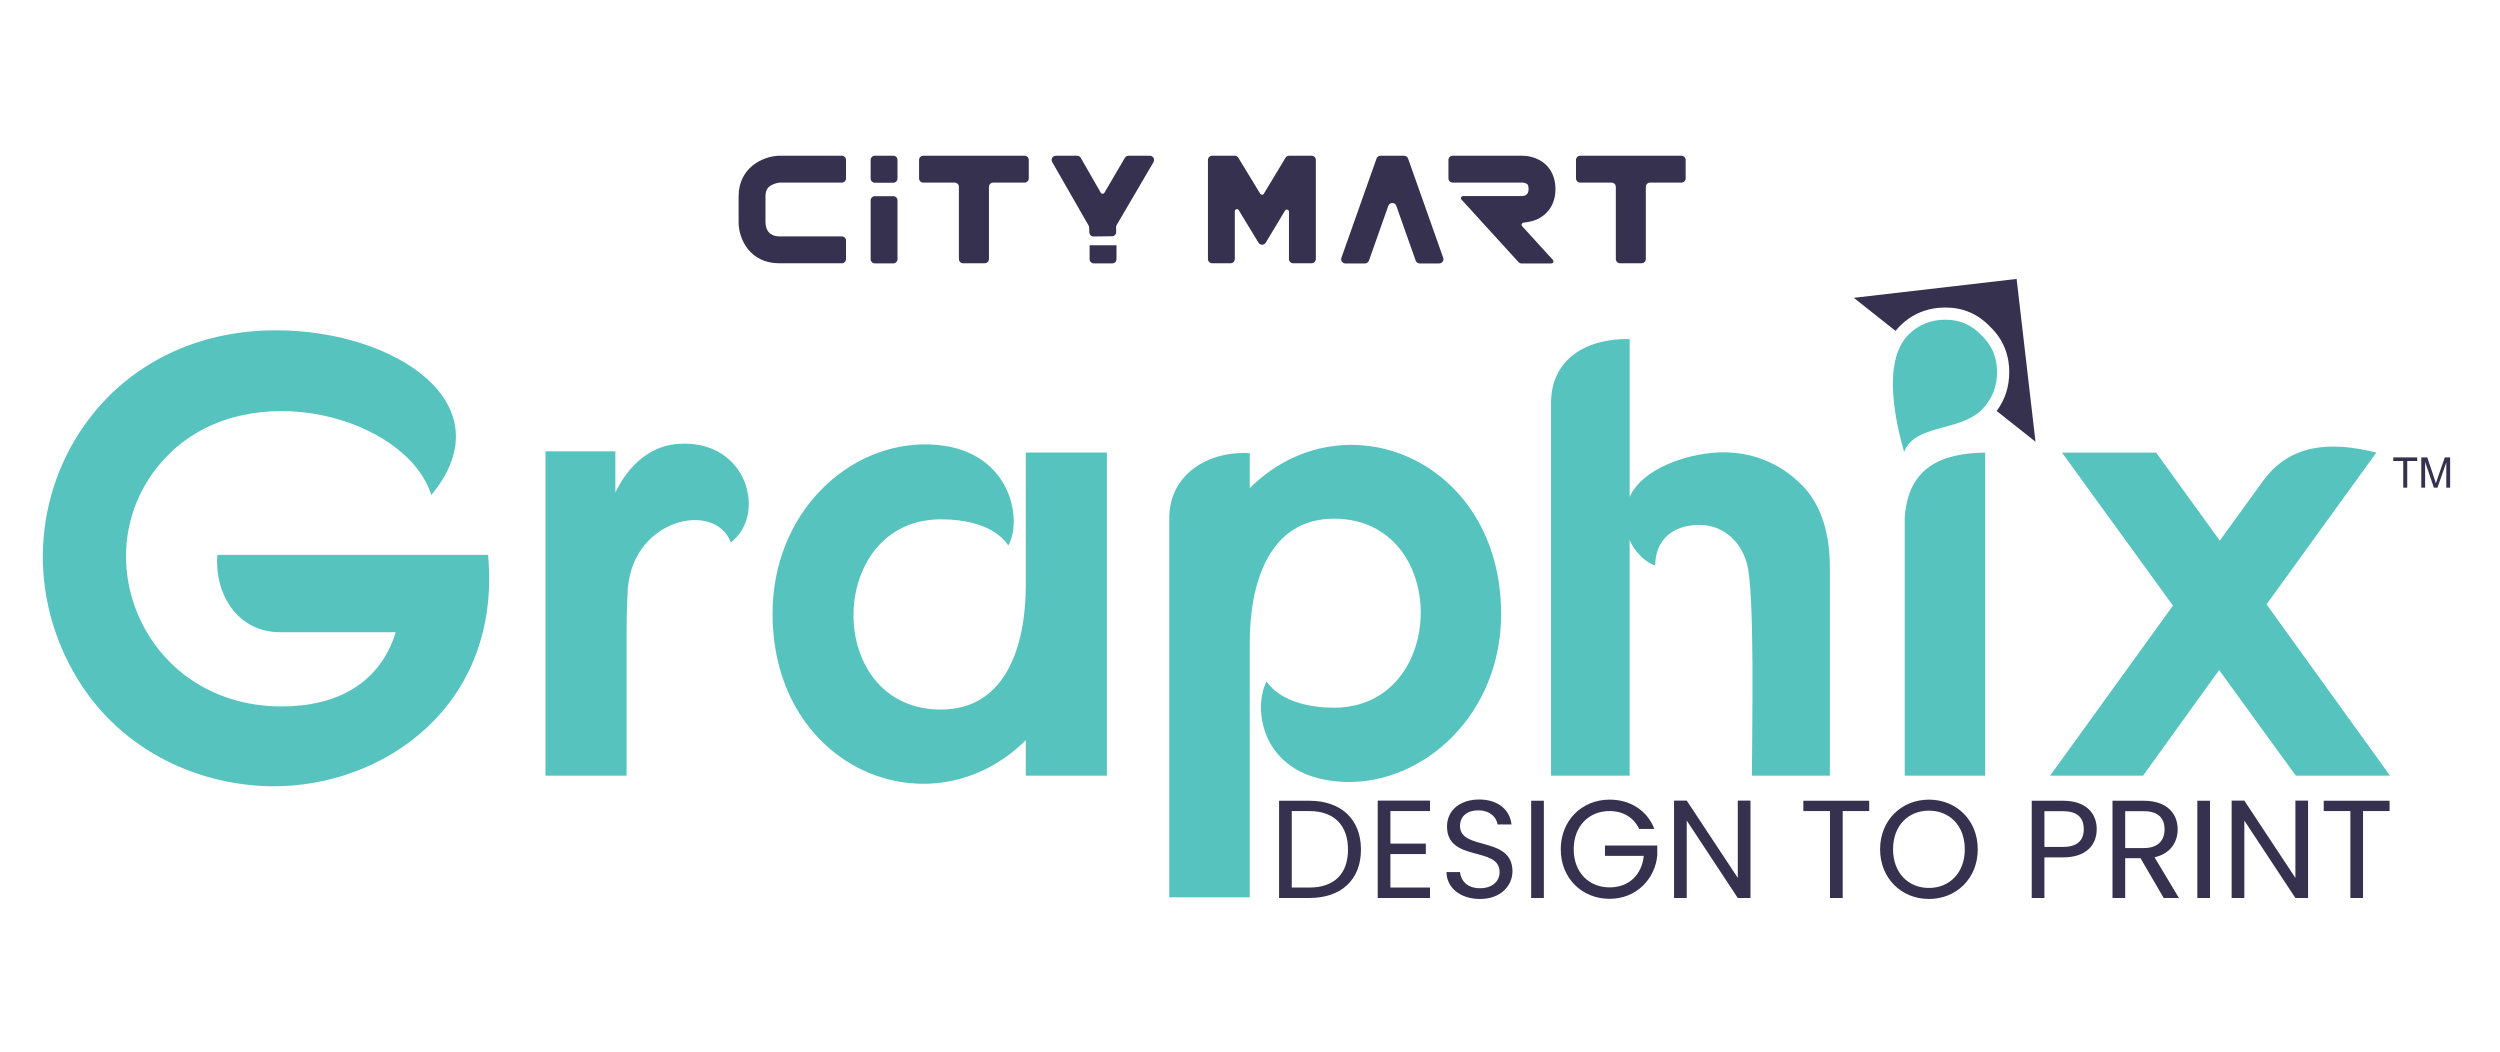 <?xml version="1.0" encoding="UTF-8"?>
<!DOCTYPE svg PUBLIC "-//W3C//DTD SVG 1.1//EN" "http://www.w3.org/Graphics/SVG/1.1/DTD/svg11.dtd">
<!-- Creator: CorelDRAW 2019 (64-Bit) -->
<svg xmlns="http://www.w3.org/2000/svg" xml:space="preserve" width="1.516in" height="0.638in" version="1.1" style="shape-rendering:geometricPrecision; text-rendering:geometricPrecision; image-rendering:optimizeQuality; fill-rule:evenodd; clip-rule:evenodd"
viewBox="0 0 1515.75 638.43"
 xmlns:xlink="http://www.w3.org/1999/xlink">
 <defs>
  <style type="text/css">
   <![CDATA[
    .fil0 {fill:#35314F}
    .fil1 {fill:#56C3BF;fill-rule:nonzero}
    .fil2 {fill:#35314F;fill-rule:nonzero}
   ]]>
  </style>
 </defs>
 <g id="Layer_x0020_1">
  <g id="_3310233328">
   <path class="fil0" d="M923.02 137.24c-0.71,-0.78 -0.22,-2.02 0.82,-2.14 2.39,-0.25 5.93,-0.84 8.7,-2.22 6.9,-3.46 10.7,-9.89 10.7,-18.14 0,-7.52 -3.09,-12.12 -5.69,-14.65 -5.51,-5.36 -12.79,-5.58 -14.28,-5.58 0,0 -42.41,0 -42.41,0 -1.42,0 -2.57,1.14 -2.57,2.56 0,0 0,11.18 0,11.18 0,1.43 1.15,2.57 2.57,2.57 0,0 42.44,0 42.44,0 0,0 0.21,0 0.21,0 0.02,0 1.83,0.17 2.65,0.96 0.67,0.65 0.77,2.14 0.77,2.97 0,4.03 -2.9,4.18 -4.33,4.23 0,0 -16.25,0 -16.25,0 0,0 -19.17,0 -19.17,0 -1.11,0 -1.7,1.33 -0.94,2.15 0,0 34.54,37.9 34.54,37.9 0.5,0.54 1.18,0.83 1.9,0.83 0,0 18.04,0 18.04,0 1.11,0 1.7,-1.33 0.94,-2.15 0,0 -18.66,-20.46 -18.66,-20.46l0 0z"/>
   <path class="fil0" d="M830.05 158.14c0,0 11.75,-33.23 11.75,-33.23 0.81,-2.29 4.04,-2.29 4.85,0 0,0 11.76,33.23 11.76,33.23 0.36,1.03 1.33,1.72 2.41,1.72 0,0 11.86,0 11.86,0 1.78,0 3.01,-1.75 2.43,-3.43 0,0 -21.3,-60.2 -21.3,-60.2 -0.37,-1.03 -1.34,-1.72 -2.43,-1.72 0,0 -14.31,0 -14.31,0 -1.09,0 -2.06,0.69 -2.42,1.72 0,0 -21.3,60.2 -21.3,60.2 -0.6,1.68 0.65,3.43 2.41,3.43 0,0 11.86,0 11.86,0 1.09,0 2.06,-0.69 2.42,-1.72l0 0z"/>
   <path class="fil0" d="M779.41 95.75c0,0 -13.14,21.81 -13.14,21.81 -0.5,0.82 -1.69,0.82 -2.19,0 0,0 -13.28,-21.83 -13.28,-21.83 -0.46,-0.77 -1.29,-1.23 -2.19,-1.23 0,0 -13.69,0 -13.69,0 -1.42,0 -2.57,1.14 -2.57,2.56 0,0 0,60.12 0,60.12 0,1.42 1.16,2.57 2.57,2.57 0,0 11.18,0 11.18,0 1.42,0 2.56,-1.16 2.56,-2.57 0,0 0,-28.96 0,-28.96 0,-1.31 1.72,-1.78 2.39,-0.67 0,0 11.98,19.71 11.98,19.71 1.01,1.65 3.39,1.64 4.4,-0.01 0,0 11.7,-19.43 11.7,-19.43 0.67,-1.12 2.39,-0.65 2.39,0.66 0,0 0,28.7 0,28.7 0,1.42 1.16,2.57 2.57,2.57 0,0 11.18,0 11.18,0 1.41,0 2.56,-1.16 2.56,-2.57 0,0 0,-60.12 0,-60.12 0,-1.42 -1.15,-2.56 -2.56,-2.56 0,0 -13.67,0 -13.67,0 -0.89,0 -1.72,0.47 -2.2,1.24l0 0z"/>
   <path class="fil0" d="M697.11 94.5c0,0 -12.96,0 -12.96,0 -0.91,0 -1.75,0.48 -2.21,1.27 0,0 -12.41,21.18 -12.41,21.18 -0.5,0.85 -1.74,0.85 -2.22,-0.01 0,0 -12.12,-21.15 -12.12,-21.15 -0.46,-0.81 -1.31,-1.29 -2.23,-1.29 0,0 -12.89,0 -12.89,0 -1.98,0 -3.21,2.13 -2.22,3.84 0,0 22.1,38.55 22.1,38.55 0.2,0.36 0.32,0.77 0.33,1.19 0,0 0.1,2.95 0.1,2.95 0.06,1.39 1.21,2.5 2.6,2.47 0,0 11.18,-0.14 11.18,-0.14 1.44,-0.01 2.59,-1.22 2.54,-2.66 0,0 -0.1,-2.75 -0.1,-2.75 -0.01,-0.5 0.11,-0.97 0.35,-1.39 0,0 22.38,-38.2 22.38,-38.2 1,-1.72 -0.24,-3.87 -2.21,-3.87l0 0z"/>
   <path class="fil0" d="M621.11 94.5c-20.49,0 -40.98,0 -61.48,0l0 0c-1.42,0 -2.57,1.14 -2.57,2.56 0,0 0,11.18 0,11.18 0,1.43 1.16,2.57 2.57,2.57 0,0 19.03,0 19.03,0 1.42,0 2.57,1.16 2.57,2.57 0,0 0,43.8 0,43.8 0,1.42 1.15,2.57 2.56,2.57l1.94 0 0.02 0 0.01 0 0.03 0 0.04 0 0.06 0 0.06 0 0.01 0 0.08 0 0.09 0 0.03 0 0.08 0 0.12 0 0.02 0 0.11 0 0.11 0 0.03 0 0.15 0 0.05 0 0.11 0 0.13 0 0.05 0 0.19 0 0.01 0 0.18 0 0.07 0 0.13 0 0.12 0 0.09 0 0.16 0 0.05 0 0.2 0 0.02 0 0.23 0 0.01 0 0.22 0 0.04 0 0.2 0 0.06 0 0.18 0 0.08 0 0.17 0 0.1 0 0.15 0 0.11 0 0.15 0 0.11 0 0.15 0 0.11 0 0.15 0 0.11 0 0.15 0 0.11 0 0.15 0 0.09 0 0.17 0 0.08 0 0.18 0 0.06 0 0.2 0 0.04 0 0.22 0 0.01 0 0.23 0 0.02 0 0.2 0 0.06 0 0.16 0 0.09 0 0.12 0 0.13 0 0.07 0 0.18 0 0.01 0 0.18 0 0.05 0 0.13 0 0.11 0 0.05 0 0.16 0 0.03 0 0.11 0 0.11 0 0.02 0 0.12 0 0.08 0 0.03 0 0.09 0 0.08 0 0.01 0 0.06 0 0.06 0 0.04 0 0.02 0 0.01 0 0.02 0 1.95 0c1.42,0 2.56,-1.16 2.56,-2.57 0,0 0,-43.8 0,-43.8 0,-1.42 1.16,-2.57 2.57,-2.57 0,0 19.03,0 19.03,0 1.42,0 2.57,-1.14 2.57,-2.57 0,0 0,-11.18 0,-11.18 0,-1.42 -1.16,-2.56 -2.57,-2.56l0 0z"/>
   <path class="fil0" d="M541.41 119.04c0,0 -11.17,0 -11.17,0 -1.42,0 -2.57,1.16 -2.57,2.57 0,0 0,35.65 0,35.65 0,1.42 1.16,2.56 2.57,2.56 0,0 11.17,0 11.17,0 1.42,0 2.56,-1.15 2.56,-2.56 0,0 0,-35.65 0,-35.65 0,-1.42 -1.15,-2.57 -2.56,-2.57z"/>
   <path class="fil0" d="M471.96 94.5c-9.81,0.36 -24.4,7.22 -24.4,24.69 0,0 0,15.94 0,15.94 0,0 0,0.11 0,0.11 0.14,9.86 6.83,24.52 24.7,24.52 0,0 37.91,0 37.91,0 1.43,0 2.57,-1.16 2.57,-2.57 0,0 0,-11.18 0,-11.18 0,-1.42 -1.14,-2.56 -2.57,-2.56 0,0 -37.91,0 -37.91,0 -3.01,0 -8.08,-1.11 -8.39,-8.45 0,0 0,-15.8 0,-15.8 0,-4.25 1.8,-5.84 3.57,-6.84 2.2,-1.24 4.64,-1.5 5.06,-1.54 0,0 37.67,0 37.67,0 1.43,0 2.57,-1.14 2.57,-2.57 0,0 0,-11.18 0,-11.18 0,-1.42 -1.14,-2.56 -2.57,-2.56 0,0 -37.91,0 -37.91,0 0,0 -0.3,0 -0.3,0l0 0z"/>
   <path class="fil0" d="M541.41 94.5c0,0 -11.17,0 -11.17,0 -1.42,0 -2.57,1.15 -2.57,2.57 0,0 0,11.25 0,11.25 0,1.42 1.16,2.56 2.57,2.56 0,0 11.17,0 11.17,0 1.42,0 2.56,-1.15 2.56,-2.56 0,0 0,-11.25 0,-11.25 0,-1.42 -1.15,-2.57 -2.56,-2.57z"/>
   <path class="fil0" d="M674.3 159.82c0,0 -11.18,0 -11.18,0 -1.42,0 -2.57,-1.16 -2.57,-2.57 0,0 0,-8.43 0,-8.43l16.31 0c0,0 0,8.43 0,8.43 0,1.42 -1.14,2.57 -2.56,2.57z"/>
   <path class="fil0" d="M1019.74 94.5c-20.49,0 -40.98,0 -61.48,0l0 0c-1.42,0 -2.57,1.14 -2.57,2.56 0,0 0,11.18 0,11.18 0,1.43 1.16,2.57 2.57,2.57 0,0 19.03,0 19.03,0 1.42,0 2.57,1.16 2.57,2.57 0,0 0,43.8 0,43.8 0,1.42 1.15,2.57 2.56,2.57l1.94 0 0.03 0 0.01 0 0.02 0 0.04 0 0.05 0 0.06 0 0.01 0 0.08 0 0.09 0 0.03 0 0.08 0 0.12 0 0.02 0 0.11 0 0.11 0 0.03 0 0.16 0 0.05 0 0.11 0 0.13 0 0.05 0 0.18 0 0.01 0 0.18 0 0.07 0 0.13 0 0.12 0 0.09 0 0.16 0 0.05 0 0.2 0 0.02 0 0.23 0 0.01 0 0.22 0 0.04 0 0.2 0 0.06 0 0.18 0 0.08 0 0.17 0 0.09 0 0.15 0 0.11 0 0.15 0 0.11 0 0.15 0 0.11 0 0.15 0 0.11 0 0.15 0 0.11 0 0.15 0 0.09 0 0.17 0 0.08 0 0.18 0 0.06 0 0.2 0 0.04 0 0.22 0 0.01 0 0.23 0 0.02 0 0.2 0 0.06 0 0.16 0 0.09 0 0.12 0 0.13 0 0.07 0 0.18 0 0.01 0 0.18 0 0.05 0 0.13 0 0.11 0 0.05 0 0.16 0 0.03 0 0.11 0 0.11 0 0.02 0 0.12 0 0.08 0 0.03 0 0.09 0 0.08 0 0.01 0 0.06 0 0.05 0 0.04 0 0.02 0 0.01 0 0.03 0 1.94 0c1.42,0 2.56,-1.16 2.56,-2.57 0,0 0,-43.8 0,-43.8 0,-1.42 1.15,-2.57 2.57,-2.57 0,0 19.03,0 19.03,0 1.42,0 2.57,-1.14 2.57,-2.57 0,0 0,-11.18 0,-11.18 0,-1.42 -1.16,-2.56 -2.57,-2.56l0 0z"/>
   <path class="fil1" d="M261.1 300.36c45.8,-55.26 -21.96,-99.93 -94.25,-99.93 -48.83,0 -87.44,20.82 -111.67,51.48 -33.69,42.39 -40.88,103.71 -10.98,156.33 25.74,45.42 73.06,68.13 119.61,68.89 68.13,0.76 140.06,-48.83 131.73,-140.43l-164.28 0c-1.89,23.09 11.73,46.94 38.23,46.94l70.02 0c-9.46,30.66 -35.2,45.04 -69.27,45.04 -86.3,0 -123.78,-98.41 -68.13,-153.3 49.59,-48.83 144.22,-21.96 158.98,24.98zm69.27 -26.5l0 196.83 49.21 0 0 -79.49c0,-9.84 0,-22.33 0.76,-34.44 3.78,-42.78 53.37,-52.61 62.45,-27.63 21.96,-16.28 10.6,-62.45 -31.41,-59.8 -16.28,0.76 -30.28,12.11 -38.61,29.52l0 -24.98 -42.39 0zm291.46 196.83l49.2 0 0 -196.07 -49.2 0 0 20.82 0 59.8c0,35.2 -11.35,75.33 -51.48,75.33 -71.54,0 -70.02,-115.45 0,-115.45 14.39,0 32.56,3.41 40.88,15.9 9.08,-16.28 1.13,-59.43 -47.31,-61.32 -49.59,-1.89 -95.77,41.63 -95.77,102.58 0,95.01 96.52,133.62 153.68,76.84l0 21.57zm135.89 -195.69c-25.74,-1.52 -48.83,13.25 -48.83,39.37 0,76.46 0,153.3 0,230.14l48.83 0 0 -154.81c0,-35.2 11.35,-74.95 51.1,-74.95 70.78,0 69.65,114.69 0,114.69 -14,0 -32.17,-3.41 -40.88,-15.89 -8.71,16.28 -3.41,59.05 47.31,60.94 48.83,1.51 95.01,-41.64 95.01,-101.82 0,-94.25 -95.77,-132.86 -152.54,-76.46l0 -21.2zm230.52 -69.27c-29.15,-0.38 -47.69,14.39 -47.69,38.61l0 226.35 47.69 0 0 -143.08c2.65,6.81 9.84,14 15.52,15.52 0,-14.76 9.84,-24.61 26.88,-24.61 12.87,0 24.6,8.33 28.77,23.47 4.92,17.79 3.03,104.09 3.03,128.7l47.31 0 0 -126.05c0,-21.95 -5.68,-38.61 -16.65,-49.96 -15.14,-15.52 -34.07,-21.2 -52.61,-20.06 -17.79,1.13 -44.29,9.46 -52.24,26.87l0 -95.77zm166.93 108.64l0 0 0 156.33 48.83 0 0 -196.07c-26.87,0.38 -46.94,9.08 -48.83,39.74zm24.61 -120.37c-8.7,0 -16.28,3.03 -22.33,9.08 -16.65,16.65 -7.19,55.26 -2.65,71.16 6.44,-17.03 33.69,-12.11 47.31,-25.74 6.06,-6.44 9.09,-13.63 9.09,-22.71 0,-8.71 -3.03,-16.28 -9.46,-22.33 -6.06,-6.43 -13.25,-9.46 -21.95,-9.46zm70.78 80.63l67.38 92.86 -74.57 103.21 56.4 0 46.18 -64.09 46.56 64.09 57.16 0 -74.95 -103.96 66.62 -92.11c-27.25,-6.81 -52.23,-5.68 -68.89,17.41l-26.12 36.02 -38.61 -53.43 -57.16 0z"/>
   <path class="fil0" d="M1124.28 180.72l98.78 -11.46 11.46 98.78 -23.55 -18.65c5.12,-6.94 7.61,-14.65 7.61,-23.6 0,-10.72 -3.84,-20.16 -11.62,-27.56 -7.39,-7.77 -16.46,-11.63 -27.19,-11.63 -10.58,0 -20.06,3.75 -27.56,11.25 -0.93,0.93 -1.79,1.91 -2.6,2.94l-25.34 -20.07z"/>
   <path class="fil2" d="M1457.67 295.93l0 -16.21 -6.05 0 0 -2.16 14.54 0 0 2.16 -6.06 0 0 16.21 -2.44 0zm10.95 0l0 -18.37 3.64 0 4.35 13c0.4,1.21 0.69,2.11 0.87,2.72 0.21,-0.67 0.54,-1.65 0.98,-2.94l4.42 -12.78 3.25 0 0 18.37 -2.33 0 0 -15.36 -5.36 15.36 -2.19 0 -5.3 -15.65 0 15.65 -2.33 0z"/>
   <path class="fil2" d="M793.89 485.9l-18.37 0 0 59.01 18.37 0c19.39,0 31.32,-11.09 31.32,-29.38 0,-18.28 -11.94,-29.63 -31.32,-29.63zm-10.67 52.66l0 -46.39 10.67 0c15.41,0 23.45,8.98 23.45,23.37 0,14.39 -8.04,23.03 -23.45,23.03l-10.67 0zm83.89 -52.74l-31.74 0 0 59.09 31.74 0 0 -6.35 -24.04 0 0 -20.32 21.5 0 0 -6.35 -21.5 0 0 -19.73 24.04 0 0 -6.35zm50.04 43c0,-21.84 -31.83,-12.36 -31.83,-27.6 0,-6.35 4.99,-9.65 11.34,-9.48 7.2,0.08 10.92,4.57 11.43,8.55l8.46 0c-0.93,-8.98 -8.3,-15.15 -19.56,-15.15 -11.68,0 -19.56,6.6 -19.56,16.34 0,21.93 31.91,11.77 31.91,27.68 0,5.59 -4.4,9.82 -11.85,9.82 -8.21,0 -11.68,-4.91 -12.19,-9.82l-8.21 0c0.17,9.74 8.55,16.34 20.4,16.34 12.78,0 19.64,-8.3 19.64,-16.68zm11.34 16.09l7.7 0 0 -59.01 -7.7 0 0 59.01zm47.58 -59.69c-16.59,0 -29.63,12.44 -29.63,30.14 0,17.69 13.04,30.06 29.63,30.06 16,0 27.59,-11.77 28.95,-26.41l0 -5.93 -31.75 0 0 6.26 23.54 0c-1.19,11.68 -9.15,19.13 -20.74,19.13 -12.44,0 -21.76,-8.97 -21.76,-23.11 0,-14.22 9.31,-23.2 21.76,-23.2 8.3,0 14.73,3.98 17.94,10.84l9.23 0c-4.4,-11.35 -14.73,-17.78 -27.17,-17.78zm77.8 0.59l0 46.9 -30.98 -46.9 -7.7 0 0 59.09 7.7 0 0 -46.98 30.98 46.98 7.7 0 0 -59.09 -7.7 0zm39.79 6.35l16.17 0 0 52.74 7.7 0 0 -52.74 16.08 0 0 -6.26 -39.96 0 0 6.26zm105.82 23.2c0,-17.69 -12.95,-30.14 -29.63,-30.14 -16.59,0 -29.63,12.44 -29.63,30.14 0,17.69 13.04,30.14 29.63,30.14 16.68,0 29.63,-12.44 29.63,-30.14zm-51.39 0c0,-14.48 9.31,-23.45 21.76,-23.45 12.44,0 21.76,8.97 21.76,23.45 0,14.39 -9.31,23.45 -21.76,23.45 -12.44,0 -21.76,-9.06 -21.76,-23.45zm91.85 -1.44l0 -21.67 11.34 0c8.8,0 12.53,4.06 12.53,10.92 0,6.6 -3.73,10.75 -12.53,10.75l-11.34 0zm31.74 -10.75c0,-9.65 -6.52,-17.27 -20.4,-17.27l-19.05 0 0 59.01 7.7 0 0 -24.64 11.34 0c14.65,0 20.4,-8.13 20.4,-17.1zm41.15 0.08c0,6.61 -3.81,11.35 -12.53,11.35l-11.34 0 0 -22.35 11.34 0c8.81,0 12.53,4.32 12.53,11zm-31.58 -17.35l0 59.01 7.7 0 0 -24.13 9.31 0 14.06 24.13 9.23 0 -14.81 -24.72c9.9,-2.2 14.05,-9.4 14.05,-16.93 0,-9.65 -6.6,-17.35 -20.49,-17.35l-19.05 0zm51.47 59.01l7.7 0 0 -59.01 -7.7 0 0 59.01zm59.51 -59.09l0 46.9 -30.98 -46.9 -7.7 0 0 59.09 7.7 0 0 -46.98 30.98 46.98 7.7 0 0 -59.09 -7.7 0zm17.19 6.35l16.17 0 0 52.74 7.7 0 0 -52.74 16.09 0 0 -6.26 -39.96 0 0 6.26z"/>
  </g>
 </g>
</svg>
